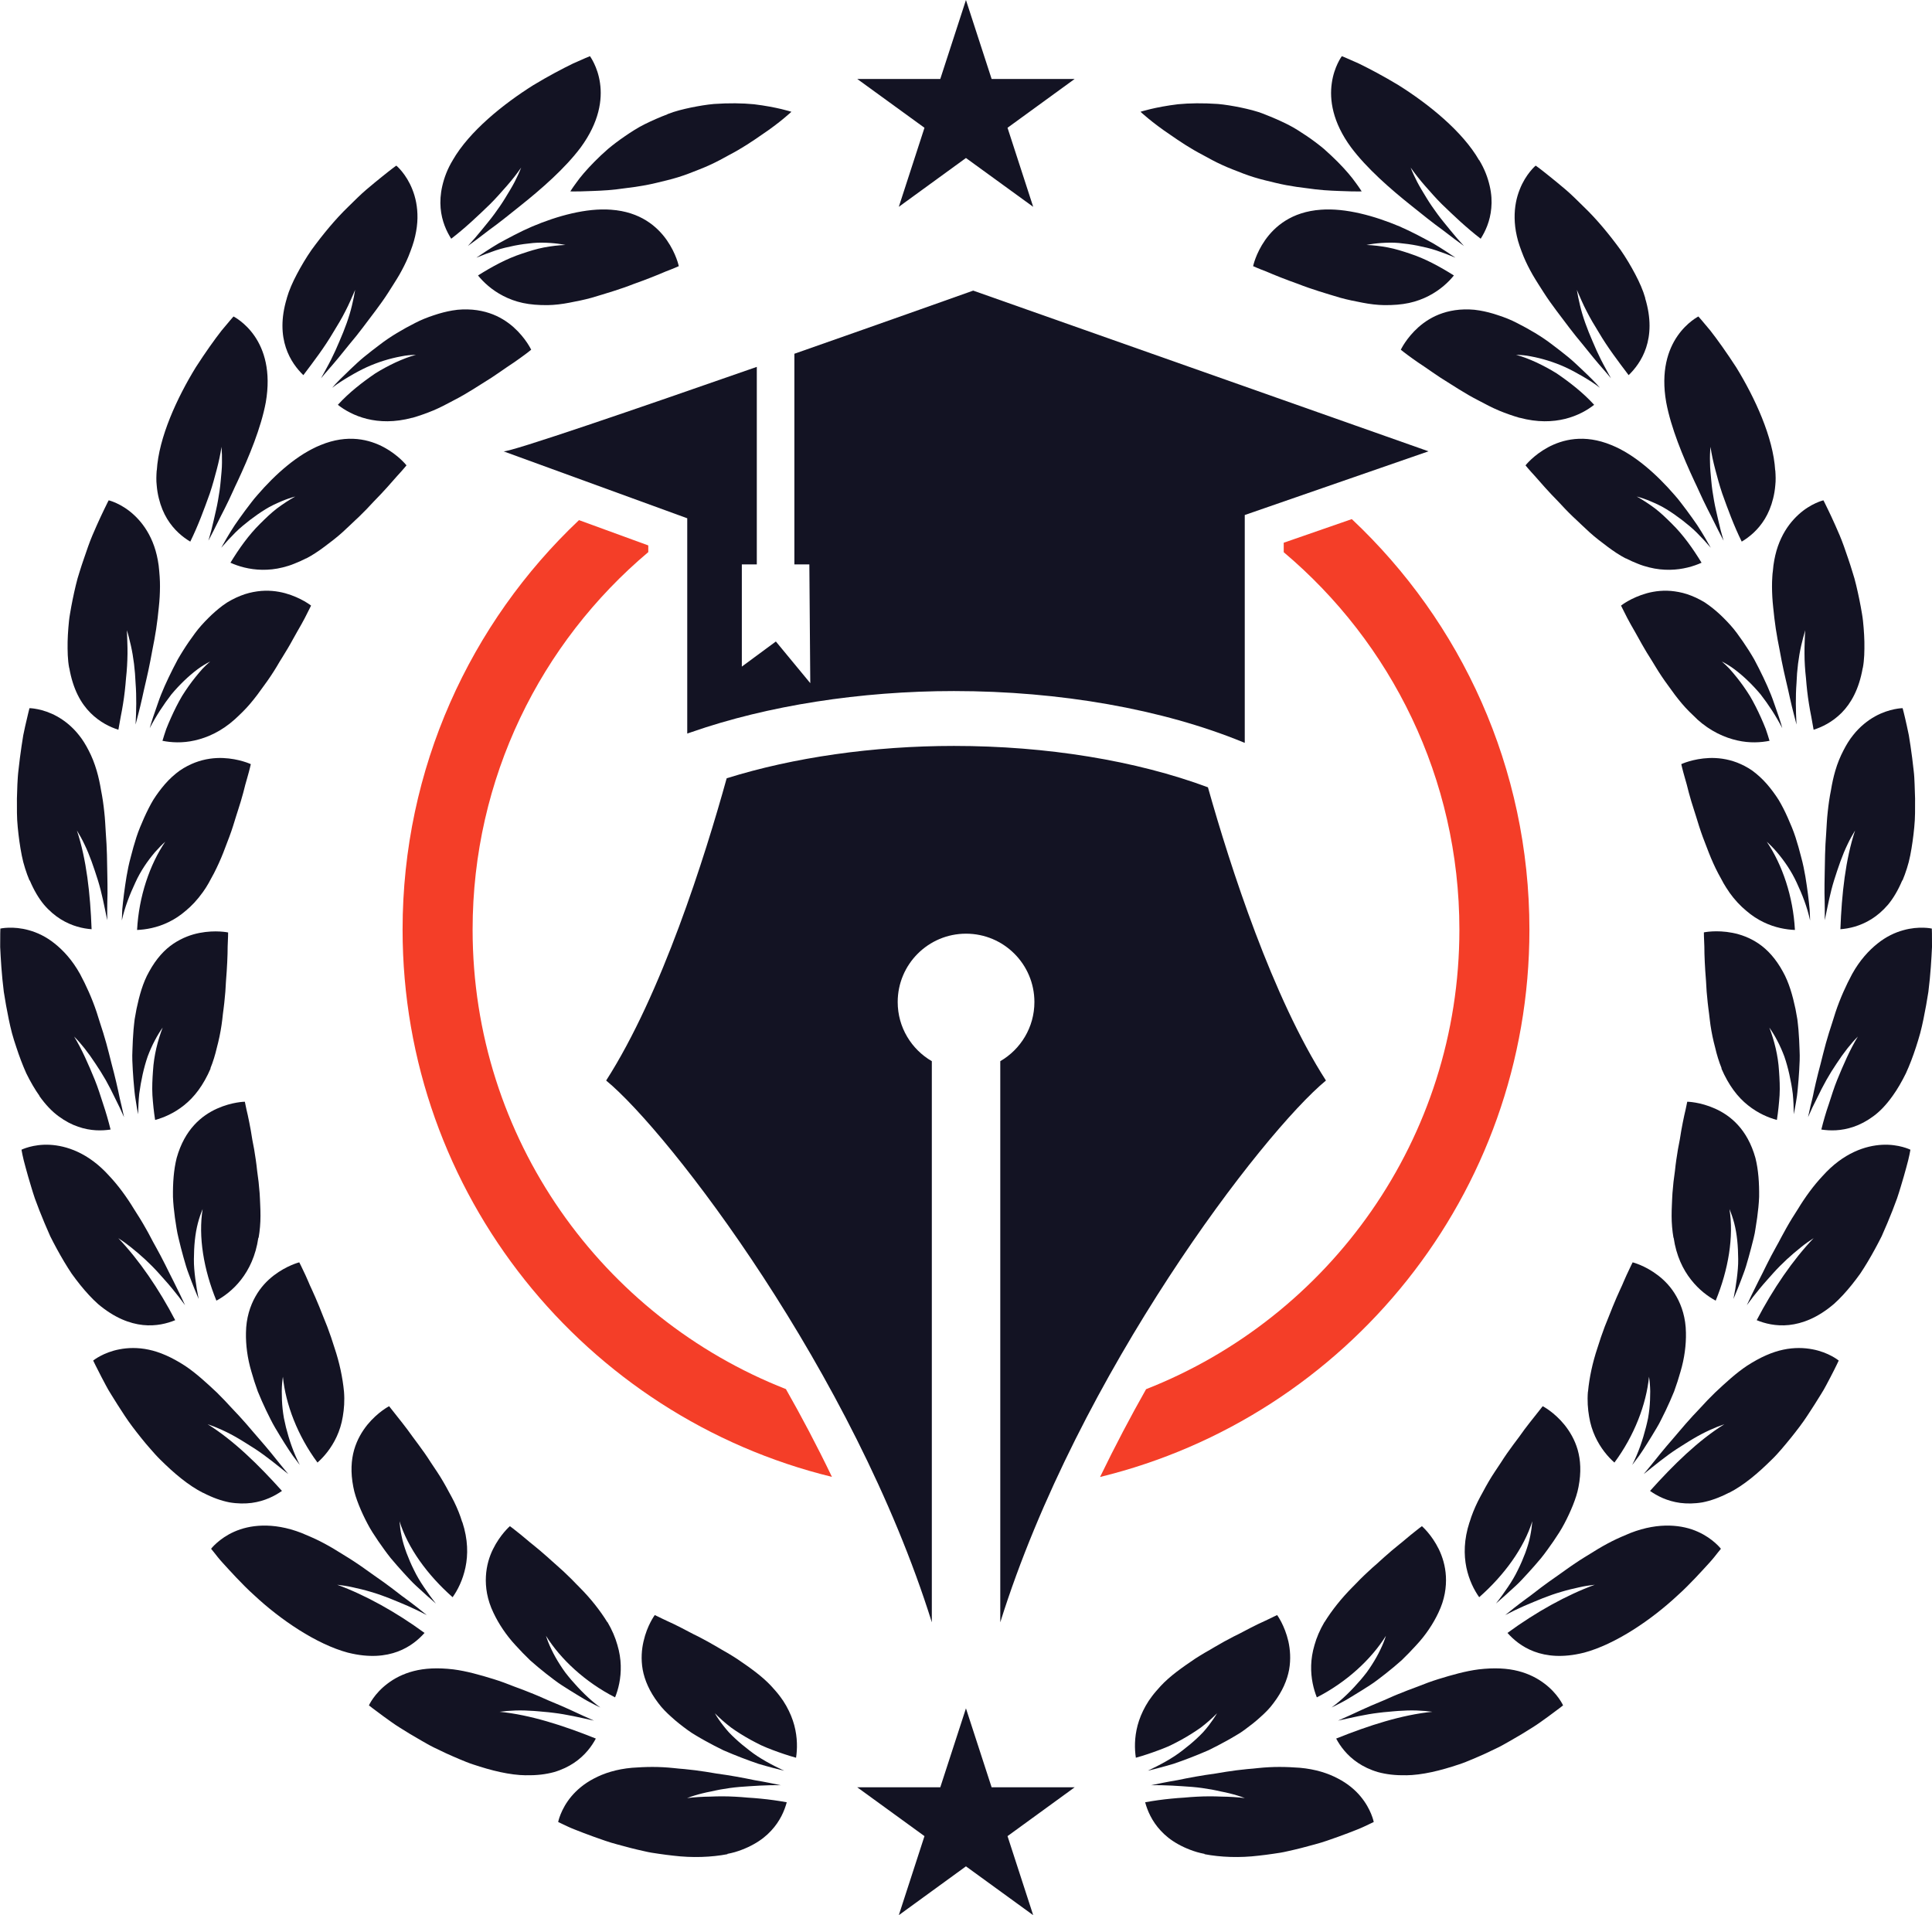 <svg xmlns="http://www.w3.org/2000/svg" id="Layer_2" data-name="Layer 2" width="207.75" height="205.94" viewBox="0 0 207.75 205.94"><defs><style>      .cls-1 {        fill: #f43e28;      }      .cls-2 {        fill: #131323;      }    </style></defs><g id="Layer_1-2" data-name="Layer 1"><g><g><g><path class="cls-2" d="m135.97,12.29c.85.32,1.66.68,2.43,1.06.39.19.75.4,1.11.62.35.22.69.44,1.03.67.66.45,1.27.91,1.82,1.37.54.48,1.03.94,1.47,1.38.87.88,1.53,1.66,1.95,2.26.43.58.64.93.64.93,0,0-.41.02-1.12,0-.7-.03-1.73-.04-2.93-.13-.6-.05-1.24-.12-1.92-.22-.68-.08-1.4-.18-2.14-.32-.37-.07-.74-.15-1.12-.24-.38-.09-.76-.19-1.15-.28-.78-.19-1.57-.43-2.36-.73-.78-.31-1.56-.59-2.28-.93-.73-.33-1.42-.71-2.07-1.07-1.33-.69-2.49-1.47-3.48-2.16-1.99-1.33-3.21-2.48-3.21-2.48,0,0,1.55-.51,4.03-.81,1.23-.12,2.69-.14,4.29-.03.79.07,1.61.21,2.45.38.84.18,1.71.38,2.56.72Z"></path><g><path class="cls-2" d="m148.84,32.81c1,.01,1.87-.06,2.67-.23.79-.17,1.5-.44,2.12-.76,1.24-.64,2.13-1.48,2.71-2.2-1.53-.96-3.09-1.81-4.71-2.34-.8-.27-1.59-.52-2.38-.67-.79-.15-1.57-.24-2.31-.27.49-.1,1.02-.17,1.58-.21.61-.04,1.26-.06,1.9,0,.64.06,1.31.15,1.98.28.67.14,1.38.29,2.05.52.68.23,1.37.49,2.06.78-.55-.37-1.37-.93-2.4-1.54-1.05-.57-2.27-1.24-3.61-1.82-2.7-1.14-5.82-2-8.45-1.8-3.18.22-4.99,1.82-6.01,3.27-1.02,1.46-1.29,2.8-1.29,2.8,0,0,.52.24,1.4.57.86.37,2.07.86,3.46,1.35,1.36.54,2.95,1.01,4.52,1.48.79.22,1.61.38,2.39.53.78.15,1.57.25,2.33.26Z"></path><path class="cls-2" d="m159.05,17.2c.6.98.94,1.93,1.14,2.8.2.87.24,1.66.17,2.37-.12,1.42-.65,2.53-1.14,3.3-1.51-1.16-2.88-2.46-4.17-3.71-.64-.63-1.23-1.32-1.8-1.96-.57-.65-1.09-1.31-1.56-1.98.19.5.43,1.01.7,1.54.3.58.65,1.13,1.01,1.73.36.59.76,1.17,1.18,1.74.42.58.89,1.12,1.36,1.71.47.58.96,1.15,1.48,1.71-.55-.39-1.36-1-2.32-1.74-.99-.71-2.1-1.6-3.27-2.54-2.35-1.87-4.86-4.07-6.54-6.31-2.02-2.74-2.34-5.15-2.08-6.93.25-1.78,1.08-2.89,1.08-2.89,0,0,.7.28,1.82.79,1.11.54,2.62,1.33,4.26,2.32,3.25,2.04,6.9,4.98,8.68,8.08Z"></path></g><g><path class="cls-2" d="m163.41,44.92c3.81,1.03,6.55-.24,8.01-1.39-1.21-1.33-2.64-2.43-4.03-3.38-.72-.45-1.46-.84-2.18-1.18-.73-.33-1.44-.62-2.18-.81.51,0,1.04.05,1.58.16,1.19.22,2.46.6,3.72,1.17.62.29,1.24.62,1.87.99.62.37,1.26.76,1.84,1.22-.42-.51-1.13-1.21-2-2.03-.44-.41-.9-.86-1.43-1.29-.53-.43-1.09-.87-1.68-1.31-1.15-.89-2.49-1.67-3.81-2.34-.65-.34-1.34-.61-2.02-.83-.67-.23-1.34-.4-1.98-.51-.78-.14-1.52-.14-2.18-.09-.67.06-1.27.19-1.81.37-1.09.36-1.94.93-2.6,1.51-1.33,1.19-1.9,2.43-1.9,2.43,0,0,.12.08.32.25.21.16.51.39.89.66.38.27.84.6,1.37.94.52.35,1.08.76,1.7,1.16,1.26.78,2.61,1.7,4.09,2.45.73.39,1.45.77,2.19,1.08.74.31,1.5.57,2.22.78Z"></path><path class="cls-2" d="m176.9,32.05c1.35,4.42-.46,7.02-1.77,8.29-1.15-1.52-2.28-3.01-3.2-4.58-.48-.77-.93-1.53-1.32-2.3-.4-.77-.73-1.55-1.05-2.29.08.52.2,1.07.34,1.66.3,1.28.78,2.56,1.35,3.87.27.66.58,1.33.91,1.99.33.66.71,1.31,1.07,1.99-.42-.53-1.11-1.27-1.88-2.21-.38-.47-.8-.99-1.24-1.53-.45-.53-.9-1.1-1.36-1.7-.9-1.21-1.89-2.44-2.73-3.75-.42-.66-.84-1.3-1.21-1.94-.37-.65-.7-1.3-.97-1.95-.32-.8-.58-1.51-.73-2.2-.16-.69-.23-1.34-.24-1.94-.02-1.21.21-2.25.55-3.09.65-1.67,1.71-2.56,1.71-2.56,0,0,.16.1.43.31.27.21.66.51,1.14.9.48.38,1.04.85,1.67,1.38.62.53,1.26,1.17,1.94,1.84,1.38,1.32,2.74,2.97,3.95,4.63.59.85,1.11,1.73,1.57,2.6.46.87.84,1.72,1.09,2.59Z"></path></g><g><path class="cls-2" d="m174.83,60.04c.44.23.88.42,1.29.58.41.17.81.29,1.21.39.79.2,1.54.27,2.23.26,1.39-.02,2.57-.38,3.41-.76-.94-1.54-1.97-2.99-3.19-4.19-.6-.6-1.19-1.17-1.83-1.66-.65-.48-1.3-.91-1.95-1.27.48.13.99.3,1.5.52.56.24,1.16.51,1.7.85.55.34,1.1.72,1.65,1.14.54.42,1.1.87,1.61,1.38.51.51,1.01,1.05,1.5,1.62-.33-.58-.81-1.45-1.46-2.44-.34-.49-.71-1.02-1.12-1.57-.2-.27-.41-.55-.63-.83-.21-.28-.44-.56-.69-.84-1.92-2.22-4.32-4.37-6.78-5.36-2.95-1.22-5.28-.59-6.84.25-1.56.85-2.4,1.93-2.4,1.93,0,0,.36.45,1,1.14.62.71,1.47,1.69,2.51,2.74.5.54,1.03,1.11,1.61,1.66.29.28.6.55.88.83.29.28.59.56.9.84.61.55,1.27,1.05,1.91,1.53.64.48,1.29.92,1.97,1.27Z"></path><path class="cls-2" d="m190.9,50.57c.04.58.06,1.1,0,1.61-.04.5-.12.97-.23,1.41-.21.86-.52,1.59-.89,2.2-.74,1.22-1.7,1.98-2.49,2.45-.84-1.7-1.49-3.48-2.1-5.18-.29-.86-.52-1.72-.74-2.55-.22-.83-.4-1.66-.52-2.46-.05.54-.07,1.1-.05,1.69,0,.65.08,1.3.14,1.99.06.69.16,1.38.29,2.09.12.71.3,1.4.46,2.13.16.73.35,1.46.57,2.19-.32-.59-.77-1.5-1.31-2.59-.28-.54-.58-1.13-.88-1.76-.15-.31-.3-.64-.45-.97-.15-.33-.3-.67-.47-1.01-1.27-2.72-2.55-5.81-3.06-8.55-.59-3.35.19-5.65,1.21-7.13,1.02-1.48,2.25-2.1,2.25-2.1,0,0,.5.56,1.28,1.51.76.97,1.75,2.36,2.79,3.96,2,3.26,3.98,7.52,4.19,11.09Z"></path></g><g><path class="cls-2" d="m182.49,77.34c1.45,1.31,2.98,1.98,4.32,2.28,1.34.31,2.56.22,3.47.04-.13-.43-.26-.86-.41-1.28-.16-.41-.34-.83-.52-1.23-.36-.8-.75-1.58-1.18-2.31-.45-.72-.93-1.4-1.43-2.02-.25-.31-.5-.61-.76-.9-.26-.28-.55-.54-.83-.79.45.23.92.51,1.36.84.97.73,1.92,1.64,2.81,2.7.84,1.08,1.64,2.3,2.33,3.63-.16-.64-.49-1.58-.89-2.71-.38-1.13-.96-2.4-1.62-3.71-.17-.32-.34-.65-.51-.98-.18-.33-.39-.64-.58-.96-.41-.64-.83-1.26-1.27-1.85-.43-.59-.94-1.14-1.44-1.64-.5-.5-1.02-.95-1.55-1.34-.16-.12-.32-.23-.47-.33-.17-.1-.33-.19-.49-.28-.32-.17-.64-.32-.95-.44-.62-.25-1.22-.39-1.79-.47-1.13-.16-2.15-.03-3,.2-1.72.48-2.78,1.33-2.78,1.33,0,0,.07.13.18.36.12.24.29.57.5.99.22.41.49.91.81,1.45.32.54.63,1.16,1.01,1.79.18.32.38.64.59.97.1.16.21.33.31.5.1.17.2.34.31.51.41.68.87,1.37,1.36,2.03.25.33.48.67.72.99.24.32.5.64.76.95.51.61,1.1,1.17,1.64,1.68Z"></path><path class="cls-2" d="m200.3,71.83c-.4,2.29-1.26,3.8-2.27,4.82-1.02,1.02-2.13,1.54-3.01,1.82-.09-.46-.17-.93-.25-1.4-.09-.46-.18-.92-.25-1.38-.15-.92-.25-1.84-.32-2.75-.1-.9-.16-1.78-.16-2.65,0-.44,0-.86.02-1.28.02-.42.02-.83.06-1.24-.16.51-.29,1.05-.43,1.63-.29,1.28-.46,2.64-.51,4.07-.11,1.43-.08,2.92,0,4.44-.16-.66-.44-1.63-.7-2.82-.25-1.19-.61-2.57-.9-4.05-.07-.37-.14-.74-.21-1.12-.07-.38-.15-.76-.22-1.14-.14-.76-.26-1.54-.35-2.31-.08-.78-.18-1.53-.22-2.28-.04-.74-.05-1.48,0-2.18.01-.21.03-.42.06-.62.02-.2.04-.4.06-.59.05-.38.12-.74.2-1.09.16-.69.38-1.3.64-1.85.52-1.1,1.19-1.92,1.86-2.53,1.32-1.21,2.67-1.53,2.67-1.53,0,0,.1.16.24.47.15.31.37.75.63,1.31.26.56.56,1.23.88,1.98.32.75.61,1.61.92,2.52.15.45.31.92.45,1.4.07.24.15.48.22.72.06.24.12.49.19.74.24,1,.45,2.03.62,3.05.09.51.14,1.02.18,1.53.04.51.07,1.01.08,1.5.01.99,0,1.92-.17,2.81Z"></path></g><g><path class="cls-2" d="m185.95,95.95c.57.8,1.19,1.46,1.82,1.98.61.53,1.24.93,1.86,1.23,1.25.61,2.46.8,3.38.84-.19-3.6-1.36-7.03-3.03-9.49.37.33.74.71,1.1,1.13.79.93,1.55,2.03,2.12,3.27.58,1.24,1.13,2.61,1.44,4.07,0-.33-.03-.74-.05-1.22-.04-.48-.11-1.02-.18-1.62-.16-1.18-.34-2.56-.73-3.98-.18-.71-.38-1.43-.61-2.14-.23-.71-.53-1.41-.83-2.09-.3-.68-.63-1.33-.99-1.93-.38-.6-.8-1.16-1.23-1.66-.52-.6-1.06-1.08-1.59-1.47-.54-.38-1.11-.66-1.64-.87-1.08-.41-2.1-.52-2.99-.49-1.77.07-3.01.66-3.01.66,0,0,.12.56.38,1.46.06.22.13.47.21.74.07.27.14.56.22.86.16.6.36,1.27.59,1.97.12.35.22.71.34,1.08.11.37.23.74.36,1.12.25.76.58,1.52.86,2.29.3.76.63,1.51,1.01,2.23.1.18.19.35.29.53.09.18.19.35.28.52.2.34.4.66.62.97Z"></path><path class="cls-2" d="m204.55,94.67c-.45,1.07-.96,1.92-1.52,2.6-.58.68-1.19,1.19-1.8,1.57-1.22.76-2.41,1.01-3.33,1.08.14-3.8.55-7.51,1.58-10.62-.28.46-.56.96-.81,1.49-.57,1.17-1,2.46-1.44,3.84-.43,1.37-.7,2.82-1.01,4.32,0-.34,0-.76,0-1.24,0-.49-.02-1.05-.03-1.66-.01-1.22.04-2.64.06-4.14.02-.75.06-1.53.12-2.3.05-.78.08-1.56.17-2.33.08-.77.19-1.54.34-2.28.12-.73.27-1.44.47-2.12.24-.82.54-1.54.87-2.17.32-.63.66-1.18,1.04-1.65.74-.94,1.58-1.59,2.37-2.03,1.57-.87,2.96-.88,2.96-.88,0,0,.2.73.46,1.93.07.3.14.63.21.99.06.36.12.74.18,1.15.12.81.24,1.71.34,2.66.06.47.08.96.1,1.47.02.5.04,1.01.05,1.52,0,1.03.02,2.07-.09,3.1-.1,1.03-.24,2.05-.43,3.01-.05.24-.1.48-.16.71-.06.23-.13.46-.2.69-.14.45-.3.88-.47,1.29Z"></path></g><g><path class="cls-2" d="m185.1,114.89c.79,1.83,1.76,3.09,2.86,3.96,1.08.87,2.22,1.34,3.11,1.58.14-.89.23-1.78.29-2.66.05-.88,0-1.75-.06-2.6-.1-1.69-.51-3.28-1.04-4.67.29.41.57.86.83,1.36.29.54.55,1.13.78,1.74.21.61.39,1.26.54,1.93.15.67.28,1.37.37,2.09.07.71.1,1.45.11,2.2.06-.32.14-.73.22-1.21.04-.24.08-.49.12-.76.04-.27.06-.56.09-.85.06-.6.11-1.24.15-1.92.04-.68.08-1.39.04-2.13-.02-.73-.06-1.48-.12-2.23-.04-.38-.07-.75-.12-1.12-.06-.37-.13-.74-.2-1.11-.31-1.46-.7-2.84-1.35-4-.77-1.41-1.66-2.37-2.61-3.02-.96-.65-1.94-.99-2.81-1.16-1.74-.34-3.08-.05-3.08-.05,0,0,0,.57.05,1.52,0,.94.06,2.25.18,3.72.03.74.09,1.51.18,2.31.04.4.1.8.15,1.21.04.4.1.81.15,1.22.12.81.29,1.62.5,2.4.18.78.41,1.53.7,2.24Z"></path><path class="cls-2" d="m203.51,117.85c-.67.94-1.35,1.66-2.08,2.19-.72.53-1.42.89-2.1,1.12-1.35.47-2.57.44-3.48.3.23-.92.49-1.83.8-2.72.29-.89.56-1.77.9-2.61.69-1.68,1.38-3.27,2.23-4.67-.38.38-.75.8-1.12,1.27-.4.51-.79,1.05-1.16,1.62-.39.57-.76,1.17-1.11,1.79-.35.62-.68,1.27-1,1.94-.34.66-.67,1.35-.97,2.05.07-.33.16-.74.27-1.22.06-.24.12-.49.19-.76.07-.27.12-.56.18-.85.13-.59.28-1.24.45-1.91.17-.67.37-1.38.54-2.11.18-.73.39-1.47.62-2.22l.36-1.12c.11-.37.23-.74.35-1.11.49-1.47,1.13-2.88,1.78-4.09.82-1.48,1.79-2.53,2.73-3.28.93-.75,1.89-1.19,2.76-1.43,1.73-.49,3.08-.18,3.08-.18,0,0,.03.75.02,1.98-.06,1.22-.15,2.93-.39,4.82-.15.95-.32,1.94-.53,2.94-.11.5-.21,1.01-.35,1.51-.14.5-.29,1-.45,1.49-.32.98-.68,1.94-1.09,2.83-.44.89-.91,1.71-1.43,2.43Z"></path></g><g><path class="cls-2" d="m179.97,133.1c.28,1.93,1,3.41,1.87,4.51.86,1.1,1.84,1.81,2.65,2.25,1.37-3.34,1.96-6.88,1.48-9.85.19.46.37.97.51,1.51.31,1.19.42,2.48.43,3.87.01.7-.06,1.39-.15,2.11-.09.71-.21,1.44-.36,2.18.26-.61.64-1.53,1.05-2.65.22-.56.4-1.18.58-1.83.18-.66.37-1.35.54-2.06.09-.35.16-.72.21-1.09.06-.37.12-.74.17-1.11.1-.74.18-1.49.21-2.23.02-1.5-.08-2.93-.4-4.2-.87-3.1-2.69-4.56-4.34-5.3-1.63-.73-2.99-.74-2.99-.74,0,0-.03.14-.08.39-.04.26-.14.62-.24,1.08-.1.46-.21,1.01-.32,1.62-.05.31-.1.64-.16.98-.07.34-.13.69-.2,1.05-.12.72-.24,1.5-.32,2.3-.12.79-.21,1.6-.27,2.42-.03.41-.04.82-.06,1.23-.02.4-.03.81-.03,1.21,0,.8.07,1.59.2,2.35Z"></path><path class="cls-2" d="m197.2,140.22c-1.77,1.51-3.42,2.11-4.83,2.26-1.41.15-2.62-.17-3.47-.52,1.76-3.37,3.88-6.47,6.12-8.82-.45.29-.91.61-1.36.98-1.02.81-2.05,1.74-3,2.8-.46.53-.97,1.07-1.44,1.65-.48.57-.94,1.17-1.38,1.78.28-.61.71-1.53,1.26-2.61.29-.54.57-1.14.88-1.76.31-.62.65-1.27,1.02-1.93.19-.33.37-.67.54-1,.18-.34.37-.68.56-1.02.38-.68.8-1.35,1.22-2,.8-1.32,1.7-2.55,2.67-3.58,2.25-2.51,4.64-3.26,6.41-3.35,1.79-.09,3.03.53,3.03.53,0,0-.04.18-.1.52-.06.34-.19.81-.35,1.41-.16.59-.36,1.3-.6,2.08-.12.39-.24.8-.39,1.23-.15.42-.32.86-.49,1.3-.35.89-.74,1.82-1.16,2.76-.46.92-.96,1.84-1.49,2.73-.27.44-.53.88-.82,1.3-.3.41-.6.82-.91,1.2-.62.77-1.26,1.47-1.92,2.06Z"></path></g><g><path class="cls-2" d="m170.75,149.64c-.08.98-.01,1.88.13,2.69.13.8.36,1.51.65,2.14.58,1.26,1.38,2.19,2.07,2.8,2.15-2.9,3.43-6.28,3.72-9.23.08.49.12,1.02.13,1.57,0,.61-.02,1.25-.09,1.9-.04.32-.08.66-.14.98-.07.32-.14.65-.23.99-.34,1.33-.8,2.72-1.48,4.05.2-.26.45-.59.74-.98.28-.39.57-.85.89-1.36.32-.51.66-1.06,1-1.64.18-.29.34-.6.5-.92.16-.32.32-.64.48-.97.31-.66.62-1.34.9-2.04.26-.71.49-1.43.69-2.14.42-1.41.61-2.87.58-4.18-.02-1.58-.45-2.87-1.01-3.87-.56-1.01-1.28-1.74-1.98-2.28-1.4-1.08-2.74-1.41-2.74-1.41,0,0-.26.51-.65,1.36-.1.21-.2.45-.31.7-.05.13-.11.26-.17.4-.06.13-.13.27-.19.41-.26.57-.54,1.2-.82,1.89-.26.69-.57,1.4-.86,2.15-.14.37-.28.76-.41,1.14-.13.39-.25.78-.38,1.17-.52,1.55-.87,3.18-1.01,4.68Z"></path><path class="cls-2" d="m185.9,160.52c-1.02.53-1.96.86-2.83,1.03-.88.15-1.68.15-2.39.06-1.42-.19-2.5-.76-3.25-1.29,2.53-2.83,5.21-5.44,7.99-7.17-.51.17-1.04.38-1.58.63-.59.27-1.18.58-1.77.93-.3.17-.58.36-.88.54-.3.18-.6.37-.9.57-1.2.79-2.34,1.73-3.54,2.69.21-.26.48-.59.79-.96.32-.38.65-.82,1.04-1.29.39-.47.81-.98,1.27-1.5.23-.26.46-.53.69-.81.23-.28.47-.56.72-.84.5-.57,1.02-1.14,1.56-1.7.52-.57,1.06-1.14,1.62-1.68,1.14-1.07,2.25-2.09,3.42-2.87,1.44-.93,2.71-1.48,3.9-1.73,1.18-.25,2.24-.21,3.13-.04,1.77.33,2.83,1.21,2.83,1.21,0,0-.31.68-.88,1.77-.14.27-.3.57-.47.89-.09.16-.18.32-.27.49-.1.17-.2.34-.31.51-.43.7-.91,1.46-1.44,2.26-.52.8-1.14,1.6-1.78,2.4-.32.4-.66.8-.99,1.19-.34.39-.68.78-1.06,1.14-1.47,1.46-3.01,2.77-4.61,3.58Z"></path></g><g><path class="cls-2" d="m158.02,163.68c-.61,1.87-.62,3.5-.34,4.87.29,1.37.84,2.44,1.38,3.2,2.71-2.39,4.81-5.29,5.71-8.17-.04.5-.11,1.03-.22,1.58-.12.62-.31,1.21-.53,1.82-.23.61-.49,1.22-.8,1.84-.3.63-.66,1.23-1.06,1.82-.4.6-.83,1.2-1.3,1.79.5-.43,1.25-1.09,2.12-1.9.44-.4.87-.88,1.34-1.39.46-.5.93-1.04,1.4-1.6.46-.57.89-1.19,1.32-1.8.42-.62.84-1.25,1.18-1.91.35-.66.66-1.33.92-1.98.26-.66.48-1.3.6-1.96.31-1.58.22-2.9-.09-3.99-.32-1.11-.86-1.99-1.42-2.69-1.12-1.38-2.34-2-2.34-2,0,0-.36.45-.94,1.19-.3.37-.64.81-1.02,1.31-.37.51-.77,1.08-1.22,1.66-.44.59-.89,1.23-1.32,1.91-.44.67-.91,1.34-1.32,2.05-.21.36-.41.72-.6,1.08-.2.36-.39.71-.57,1.07-.35.72-.65,1.45-.87,2.19Z"></path><path class="cls-2" d="m170.3,177.72c-4.5,1.12-6.97-.75-8.2-2.13,3.06-2.24,6.35-4.07,9.39-5.18-.53.06-1.09.14-1.66.27-.62.14-1.29.29-1.94.49-.66.19-1.32.42-1.98.68-.65.27-1.34.54-2.02.84-.68.3-1.36.63-2.03.98.52-.43,1.31-1.06,2.29-1.78.5-.35,1.01-.77,1.57-1.19.56-.42,1.15-.84,1.77-1.27.62-.43,1.23-.89,1.88-1.32.64-.44,1.32-.84,1.98-1.25.65-.41,1.32-.79,1.99-1.13.67-.34,1.35-.62,1.99-.89,1.57-.61,2.98-.82,4.2-.79,1.2.03,2.22.29,3.04.66,1.64.73,2.48,1.83,2.48,1.83,0,0-.11.15-.33.41-.21.27-.51.66-.93,1.12-.41.45-.91,1-1.47,1.59-.57.59-1.19,1.24-1.91,1.88-2.79,2.61-6.68,5.27-10.1,6.18Z"></path></g><g><path class="cls-2" d="m142.42,174.42c-.5.85-.85,1.68-1.07,2.47-.23.77-.34,1.51-.36,2.2-.04,1.39.27,2.57.61,3.43,3.21-1.64,5.86-4.1,7.43-6.62-.15.47-.34.96-.59,1.47-.26.55-.57,1.1-.93,1.66-.18.27-.36.56-.56.82-.2.26-.42.53-.64.79-.89,1.03-1.92,2.09-3.13,2.97.3-.14.67-.33,1.09-.55.43-.22.89-.51,1.4-.82.51-.31,1.06-.65,1.63-1.02.57-.36,1.13-.82,1.71-1.26.57-.45,1.15-.93,1.71-1.43.54-.52,1.07-1.07,1.57-1.62,1.01-1.08,1.82-2.3,2.38-3.49.69-1.43.87-2.77.81-3.91-.06-1.15-.38-2.13-.76-2.92-.78-1.59-1.82-2.48-1.82-2.48,0,0-.46.33-1.19.93-.37.29-.78.67-1.28,1.06-.49.39-1.02.84-1.57,1.33-.28.24-.55.51-.84.76-.29.25-.59.51-.88.79-.29.27-.59.55-.88.84-.29.29-.57.6-.86.88-1.15,1.16-2.19,2.46-2.98,3.74Z"></path><path class="cls-2" d="m151.18,190.89c-1.16.03-2.14-.1-2.99-.33-.86-.25-1.57-.6-2.17-1-1.19-.8-1.91-1.8-2.34-2.61,3.53-1.42,7.08-2.56,10.35-2.88-.53-.07-1.1-.12-1.7-.14-.65-.02-1.32,0-2,.05-.34.02-.68.06-1.03.09-.35.03-.71.06-1.06.11-1.43.17-2.86.51-4.36.84.3-.14.69-.31,1.14-.51.44-.2.95-.44,1.5-.69.55-.25,1.16-.52,1.8-.78.65-.26,1.3-.58,2-.86.7-.29,1.42-.56,2.15-.83.72-.29,1.45-.56,2.19-.79,1.49-.46,2.94-.87,4.34-1.05,1.7-.2,3.09-.12,4.26.18,1.17.3,2.1.8,2.82,1.35,1.44,1.08,2,2.34,2,2.34,0,0-.59.47-1.58,1.19-.5.35-1.08.8-1.78,1.23-.69.44-1.47.91-2.3,1.38-.42.23-.84.49-1.29.71-.45.22-.91.44-1.38.66-.47.21-.94.42-1.42.62-.48.2-.95.4-1.45.56-1.97.66-3.93,1.15-5.72,1.17Z"></path></g><g><path class="cls-2" d="m124.8,181.31c-.17.18-.33.36-.48.54-.15.18-.3.35-.43.53-.27.35-.5.7-.7,1.06-.4.71-.68,1.41-.86,2.08-.36,1.35-.33,2.58-.19,3.49.87-.24,1.72-.53,2.54-.84.41-.16.82-.31,1.21-.5.39-.19.77-.39,1.14-.59.74-.41,1.44-.85,2.09-1.31.64-.49,1.23-1.01,1.75-1.54-.26.44-.56.87-.9,1.32-.19.24-.39.49-.6.72-.22.23-.44.45-.68.67-.47.44-.99.87-1.54,1.29-1.1.86-2.37,1.53-3.73,2.18.64-.16,1.61-.4,2.75-.74,1.13-.38,2.44-.88,3.77-1.46.66-.32,1.33-.67,1.98-1.03.33-.18.65-.37.97-.56l.48-.29.46-.32c.6-.44,1.18-.89,1.7-1.37.53-.47,1.01-.95,1.4-1.49.98-1.28,1.48-2.49,1.69-3.61.2-1.14.11-2.18-.08-3.04-.4-1.74-1.21-2.83-1.21-2.83,0,0-.13.06-.36.17-.24.11-.57.29-1,.48-.43.19-.93.43-1.49.72-.56.28-1.17.63-1.83.94-.66.34-1.34.71-2.03,1.12-.34.21-.7.41-1.05.61-.35.21-.7.42-1.04.64-1.37.93-2.71,1.85-3.75,2.98Z"></path><path class="cls-2" d="m129.53,199.35c-.28-.05-.55-.12-.81-.19-.26-.08-.51-.16-.74-.25-.47-.18-.9-.38-1.29-.6-.78-.43-1.39-.93-1.87-1.45-.97-1.04-1.44-2.17-1.68-3.06.93-.17,1.87-.3,2.8-.39.46-.05.93-.08,1.39-.11.46-.04.91-.08,1.36-.1.9-.05,1.79-.05,2.66-.01.86.01,1.7.06,2.51.16-.5-.19-1.04-.36-1.61-.5-.31-.08-.64-.15-.96-.21-.33-.08-.66-.14-1-.21-.68-.12-1.37-.22-2.08-.28-1.41-.1-2.92-.22-4.44-.18.66-.14,1.65-.35,2.85-.55,1.19-.25,2.59-.51,4.08-.71.74-.13,1.5-.25,2.27-.35.39-.05.78-.09,1.16-.13l.59-.05.58-.06c.77-.08,1.54-.12,2.29-.12.75,0,1.49.04,2.18.09,1.69.15,3.04.59,4.11,1.16,1.06.55,1.86,1.24,2.43,1.93,1.15,1.38,1.41,2.74,1.41,2.74,0,0-.17.08-.48.23-.31.14-.75.37-1.32.59-.57.23-1.26.49-2.03.77-.77.27-1.62.59-2.55.83-.92.26-1.9.51-2.91.73-.5.12-1.01.2-1.53.27-.51.08-1.03.14-1.55.2-2.05.25-4.1.17-5.83-.16Z"></path></g></g><g><path class="cls-2" d="m71.77,12.29c-.85.32-1.66.68-2.43,1.06-.39.19-.75.4-1.11.62-.35.22-.69.44-1.02.67-.66.45-1.27.91-1.82,1.37-.55.48-1.04.94-1.47,1.38-.87.88-1.53,1.66-1.95,2.26-.43.58-.64.93-.64.93,0,0,.41.02,1.12,0,.7-.03,1.73-.04,2.93-.13.6-.05,1.24-.12,1.92-.22.68-.08,1.4-.18,2.14-.32.37-.07.74-.15,1.12-.24.38-.09.76-.19,1.15-.28.78-.19,1.57-.43,2.36-.73.78-.31,1.56-.59,2.28-.93.73-.33,1.42-.71,2.07-1.07,1.33-.69,2.49-1.47,3.48-2.16,1.99-1.33,3.2-2.48,3.2-2.48,0,0-1.55-.51-4.03-.81-1.23-.12-2.69-.14-4.29-.03-.79.07-1.61.21-2.46.38-.84.18-1.71.38-2.56.72Z"></path><g><path class="cls-2" d="m58.9,32.81c-1,.01-1.87-.06-2.67-.23-.79-.17-1.5-.44-2.12-.76-1.24-.64-2.13-1.48-2.71-2.2,1.53-.96,3.09-1.81,4.71-2.34.8-.27,1.59-.52,2.38-.67.79-.15,1.57-.24,2.31-.27-.49-.1-1.02-.17-1.58-.21-.61-.04-1.26-.06-1.9,0-.64.06-1.31.15-1.98.28-.67.14-1.38.29-2.05.52-.68.23-1.37.49-2.07.78.55-.37,1.37-.93,2.4-1.54,1.05-.57,2.27-1.24,3.62-1.82,2.7-1.14,5.82-2,8.45-1.8,3.18.22,4.99,1.82,6.01,3.27,1.02,1.46,1.29,2.8,1.29,2.8,0,0-.52.24-1.4.57-.86.37-2.07.86-3.46,1.35-1.36.54-2.95,1.01-4.52,1.48-.79.22-1.61.38-2.39.53-.78.15-1.57.25-2.33.26Z"></path><path class="cls-2" d="m48.7,17.2c-.6.98-.94,1.93-1.14,2.8-.2.87-.24,1.66-.18,2.37.12,1.42.65,2.53,1.14,3.3,1.51-1.16,2.88-2.46,4.17-3.71.64-.63,1.23-1.32,1.8-1.96.57-.65,1.09-1.31,1.55-1.98-.19.5-.43,1.01-.7,1.54-.3.58-.65,1.13-1.01,1.73-.36.59-.76,1.17-1.18,1.74-.42.58-.89,1.12-1.36,1.71-.47.58-.96,1.15-1.48,1.71.55-.39,1.36-1,2.32-1.74.99-.71,2.1-1.6,3.27-2.54,2.35-1.87,4.86-4.07,6.54-6.31,2.01-2.74,2.34-5.15,2.08-6.93-.25-1.78-1.09-2.89-1.08-2.89,0,0-.7.28-1.82.79-1.11.54-2.62,1.33-4.26,2.32-3.25,2.04-6.9,4.98-8.68,8.08Z"></path></g><g><path class="cls-2" d="m44.34,44.92c-3.81,1.03-6.55-.24-8.01-1.39,1.21-1.33,2.64-2.43,4.03-3.38.72-.45,1.46-.84,2.18-1.18.73-.33,1.44-.62,2.18-.81-.51,0-1.04.05-1.58.16-1.2.22-2.46.6-3.72,1.17-.62.29-1.24.62-1.86.99-.62.37-1.26.76-1.84,1.22.42-.51,1.14-1.21,2-2.03.44-.41.9-.86,1.43-1.29.53-.43,1.09-.87,1.68-1.31,1.15-.89,2.49-1.67,3.81-2.34.65-.34,1.34-.61,2.01-.83.68-.23,1.34-.4,1.98-.51.77-.14,1.52-.14,2.18-.09.67.06,1.27.19,1.81.37,1.09.36,1.94.93,2.6,1.51,1.33,1.19,1.9,2.43,1.9,2.43,0,0-.12.08-.32.25-.21.16-.51.39-.89.66-.38.27-.84.6-1.37.94-.52.35-1.08.76-1.7,1.16-1.26.78-2.61,1.7-4.09,2.45-.73.39-1.44.77-2.19,1.08-.75.31-1.5.57-2.22.78Z"></path><path class="cls-2" d="m30.85,32.05c-1.35,4.42.46,7.02,1.77,8.29,1.15-1.52,2.28-3.01,3.2-4.58.48-.77.93-1.53,1.32-2.3.4-.77.73-1.55,1.05-2.29-.08.52-.2,1.07-.34,1.66-.3,1.28-.78,2.56-1.35,3.87-.27.66-.58,1.33-.91,1.99-.33.66-.71,1.31-1.07,1.99.42-.53,1.11-1.27,1.88-2.21.38-.47.8-.99,1.24-1.53.45-.53.91-1.1,1.36-1.7.9-1.21,1.89-2.44,2.73-3.75.41-.66.84-1.3,1.21-1.94.37-.65.7-1.3.97-1.95.32-.8.58-1.51.73-2.2.16-.69.24-1.34.25-1.94.02-1.21-.21-2.25-.55-3.09-.65-1.67-1.72-2.56-1.72-2.56,0,0-.16.1-.43.31-.27.21-.66.51-1.14.9-.48.38-1.04.85-1.67,1.38-.62.53-1.26,1.17-1.94,1.84-1.37,1.32-2.73,2.97-3.94,4.63-.59.85-1.11,1.73-1.57,2.6-.46.87-.84,1.72-1.09,2.59Z"></path></g><g><path class="cls-2" d="m32.92,60.04c-.44.23-.88.42-1.29.58-.41.17-.81.29-1.21.39-.79.2-1.54.27-2.23.26-1.39-.02-2.57-.38-3.41-.76.94-1.54,1.97-2.99,3.19-4.19.6-.6,1.19-1.17,1.83-1.66.65-.48,1.3-.91,1.95-1.27-.48.13-.99.3-1.5.52-.56.24-1.16.51-1.7.85-.55.34-1.1.72-1.65,1.14-.54.42-1.1.87-1.61,1.38-.51.51-1.01,1.05-1.5,1.62.32-.58.81-1.45,1.46-2.44.34-.49.71-1.02,1.12-1.57.21-.27.42-.55.63-.83.21-.28.44-.56.69-.84,1.91-2.22,4.32-4.37,6.78-5.36,2.95-1.22,5.28-.59,6.84.25,1.56.85,2.4,1.93,2.4,1.93,0,0-.36.45-1,1.14-.62.71-1.47,1.69-2.51,2.74-.49.54-1.04,1.11-1.61,1.66-.29.28-.6.55-.88.83-.29.28-.59.56-.9.84-.61.55-1.27,1.05-1.91,1.53-.64.48-1.3.92-1.97,1.27Z"></path><path class="cls-2" d="m16.85,50.57c-.04.58-.06,1.1,0,1.61.04.5.12.97.23,1.41.21.86.52,1.59.89,2.2.74,1.22,1.7,1.98,2.49,2.45.84-1.7,1.49-3.48,2.1-5.18.29-.86.52-1.72.74-2.55.22-.83.4-1.66.52-2.46.04.54.06,1.1.05,1.69,0,.65-.08,1.3-.14,1.99-.06.69-.16,1.38-.29,2.09-.12.71-.3,1.4-.46,2.13-.16.73-.35,1.46-.57,2.19.32-.59.77-1.5,1.31-2.59.28-.54.58-1.13.88-1.76.15-.31.3-.64.45-.97.15-.33.3-.67.47-1.01,1.27-2.72,2.55-5.81,3.06-8.55.58-3.35-.19-5.65-1.21-7.13-1.02-1.48-2.26-2.1-2.26-2.1,0,0-.5.56-1.28,1.51-.76.97-1.75,2.36-2.78,3.96-2,3.26-3.98,7.52-4.19,11.09Z"></path></g><g><path class="cls-2" d="m25.26,77.34c-1.45,1.31-2.98,1.98-4.32,2.28-1.34.31-2.56.22-3.47.04.13-.43.26-.86.41-1.28.16-.41.34-.83.52-1.23.36-.8.75-1.58,1.18-2.31.45-.72.93-1.4,1.43-2.02.25-.31.5-.61.76-.9.26-.28.55-.54.83-.79-.45.23-.92.51-1.36.84-.97.73-1.92,1.64-2.81,2.7-.83,1.08-1.64,2.3-2.33,3.63.17-.64.49-1.58.89-2.71.38-1.13.96-2.4,1.62-3.71.17-.32.34-.65.51-.98.18-.33.39-.64.58-.96.4-.64.83-1.26,1.27-1.85.43-.59.94-1.14,1.44-1.64.5-.5,1.02-.95,1.54-1.34.16-.12.32-.23.48-.33.17-.1.33-.19.49-.28.32-.17.64-.32.95-.44.62-.25,1.22-.39,1.79-.47,1.14-.16,2.15-.03,3.01.2,1.72.48,2.78,1.33,2.78,1.33,0,0-.07.13-.18.36-.12.24-.29.57-.5.99-.22.41-.49.91-.81,1.45-.32.54-.63,1.16-1.01,1.79-.19.32-.38.64-.59.97-.1.16-.21.33-.31.5-.1.17-.2.34-.3.51-.41.68-.87,1.37-1.36,2.03-.25.33-.48.67-.72.99-.24.32-.5.64-.76.95-.51.61-1.1,1.17-1.65,1.68Z"></path><path class="cls-2" d="m7.45,71.83c.4,2.29,1.25,3.8,2.27,4.82,1.02,1.02,2.13,1.54,3.01,1.82.09-.46.17-.93.25-1.4.09-.46.18-.92.25-1.38.15-.92.25-1.84.32-2.75.1-.9.15-1.78.16-2.65,0-.44,0-.86-.02-1.28-.02-.42-.02-.83-.05-1.24.17.51.29,1.05.43,1.63.29,1.28.45,2.64.51,4.07.11,1.43.08,2.92,0,4.44.16-.66.44-1.63.7-2.82.25-1.19.61-2.57.89-4.05.07-.37.14-.74.21-1.12.07-.38.15-.76.22-1.14.14-.76.26-1.54.35-2.31.08-.78.18-1.53.22-2.28.04-.74.05-1.48,0-2.18-.01-.21-.03-.42-.05-.62-.02-.2-.04-.4-.06-.59-.05-.38-.12-.74-.2-1.09-.16-.69-.38-1.3-.64-1.85-.52-1.1-1.19-1.92-1.86-2.53-1.32-1.21-2.67-1.53-2.67-1.53,0,0-.1.16-.24.47-.15.31-.37.75-.63,1.31-.26.56-.56,1.23-.88,1.98-.32.75-.61,1.61-.92,2.52-.16.45-.31.92-.46,1.4-.07.24-.15.48-.22.72-.06.24-.12.49-.19.74-.24,1-.45,2.03-.62,3.05-.09.51-.14,1.02-.18,1.53-.04.51-.07,1.01-.08,1.5-.01.99,0,1.92.17,2.81Z"></path></g><g><path class="cls-2" d="m21.8,95.95c-.57.8-1.19,1.46-1.82,1.98-.61.53-1.24.93-1.86,1.23-1.25.61-2.46.8-3.38.84.19-3.6,1.36-7.03,3.03-9.49-.37.33-.74.71-1.11,1.13-.79.93-1.55,2.03-2.11,3.27-.58,1.24-1.13,2.61-1.45,4.07.01-.33.03-.74.05-1.22.04-.48.11-1.02.18-1.62.16-1.18.34-2.56.73-3.98.18-.71.38-1.43.61-2.14.23-.71.53-1.41.83-2.09.31-.68.63-1.33.99-1.93.38-.6.8-1.16,1.23-1.66.52-.6,1.06-1.08,1.6-1.47.55-.38,1.11-.66,1.65-.87,1.08-.41,2.1-.52,2.99-.49,1.77.07,3.01.66,3.01.66,0,0-.12.56-.38,1.46-.07.22-.14.47-.21.74-.07.27-.14.56-.22.86-.16.6-.36,1.27-.59,1.97-.12.35-.22.71-.34,1.08-.11.37-.23.74-.36,1.12-.26.76-.58,1.52-.86,2.29-.3.76-.64,1.51-1.01,2.23-.1.18-.2.35-.29.53-.09.18-.18.35-.28.52-.19.34-.4.66-.62.97Z"></path><path class="cls-2" d="m3.2,94.67c.45,1.07.96,1.92,1.52,2.6.58.68,1.19,1.19,1.8,1.57,1.22.76,2.41,1.01,3.33,1.08-.14-3.8-.55-7.51-1.58-10.62.28.46.56.96.81,1.49.57,1.17,1,2.46,1.44,3.84.43,1.37.7,2.82,1.01,4.32,0-.34,0-.76,0-1.24,0-.49.02-1.05.03-1.66.01-1.22-.04-2.64-.06-4.14-.02-.75-.06-1.53-.12-2.3-.05-.78-.08-1.56-.17-2.33-.08-.77-.19-1.54-.34-2.28-.12-.73-.27-1.44-.47-2.12-.24-.82-.53-1.54-.86-2.17-.32-.63-.66-1.18-1.04-1.65-.74-.94-1.58-1.59-2.37-2.03-1.57-.87-2.96-.88-2.96-.88,0,0-.19.73-.46,1.93-.07.3-.14.63-.21.99-.06.36-.12.74-.18,1.15-.12.81-.24,1.71-.34,2.66-.06.47-.08.96-.11,1.47-.02.5-.04,1.01-.05,1.52,0,1.03-.02,2.07.09,3.1.1,1.03.24,2.05.43,3.01.05.24.1.48.16.71.06.23.13.46.2.69.14.45.3.88.47,1.29Z"></path></g><g><path class="cls-2" d="m22.65,114.89c-.79,1.83-1.76,3.09-2.86,3.96-1.08.87-2.22,1.34-3.11,1.58-.14-.89-.23-1.78-.29-2.66-.05-.88,0-1.75.06-2.6.1-1.69.51-3.28,1.04-4.67-.29.41-.57.86-.83,1.36-.29.54-.55,1.13-.78,1.74-.21.61-.39,1.26-.54,1.93-.15.67-.27,1.37-.37,2.09-.07.71-.1,1.45-.12,2.2-.06-.32-.14-.73-.21-1.21-.04-.24-.08-.49-.12-.76-.04-.27-.06-.56-.09-.85-.06-.6-.11-1.24-.15-1.92-.04-.68-.08-1.39-.04-2.13.02-.73.06-1.48.12-2.23.04-.38.07-.75.12-1.12.06-.37.13-.74.2-1.11.31-1.46.69-2.84,1.35-4,.77-1.41,1.66-2.37,2.61-3.01.97-.65,1.94-.99,2.81-1.16,1.74-.34,3.08-.05,3.08-.05,0,0,0,.57-.05,1.52,0,.94-.06,2.25-.18,3.72-.03.74-.09,1.51-.18,2.31-.04.4-.1.8-.15,1.21-.04.4-.09.81-.15,1.22-.12.81-.29,1.62-.5,2.4-.18.78-.41,1.53-.7,2.24Z"></path><path class="cls-2" d="m4.23,117.85c.67.94,1.35,1.66,2.08,2.19.72.53,1.42.89,2.1,1.12,1.35.47,2.57.44,3.48.3-.23-.92-.49-1.83-.79-2.72-.29-.89-.56-1.77-.9-2.61-.69-1.68-1.38-3.27-2.23-4.67.38.38.75.8,1.12,1.27.4.51.79,1.05,1.16,1.62.39.57.76,1.17,1.12,1.79.35.62.68,1.27,1,1.94.34.66.66,1.35.97,2.05-.07-.33-.16-.74-.27-1.22-.06-.24-.12-.49-.18-.76-.06-.27-.12-.56-.18-.85-.13-.59-.28-1.24-.45-1.91-.17-.68-.37-1.38-.54-2.11-.18-.73-.39-1.47-.62-2.22l-.36-1.12c-.11-.37-.23-.74-.35-1.11-.49-1.47-1.13-2.88-1.78-4.09-.82-1.48-1.79-2.53-2.73-3.28-.93-.75-1.89-1.19-2.76-1.43-1.73-.49-3.08-.18-3.08-.18,0,0-.03.75-.02,1.98.06,1.22.15,2.93.39,4.82.15.95.32,1.94.53,2.94.11.5.21,1.01.35,1.51.14.5.29,1,.46,1.49.32.98.68,1.94,1.08,2.83.44.89.91,1.71,1.43,2.44Z"></path></g><g><path class="cls-2" d="m27.78,133.1c-.28,1.93-1,3.41-1.86,4.51-.86,1.1-1.84,1.81-2.65,2.25-1.37-3.34-1.96-6.88-1.48-9.85-.19.46-.37.97-.51,1.51-.31,1.19-.42,2.48-.43,3.87-.01.7.06,1.39.15,2.11.09.71.21,1.44.36,2.18-.26-.61-.64-1.53-1.05-2.65-.22-.56-.4-1.18-.58-1.83-.18-.66-.37-1.35-.53-2.06-.09-.35-.16-.72-.22-1.09-.06-.37-.11-.74-.17-1.11-.1-.74-.18-1.49-.21-2.23-.02-1.5.08-2.93.4-4.2.87-3.1,2.7-4.56,4.34-5.3,1.63-.73,2.99-.74,2.99-.74,0,0,.03.14.08.39.04.26.14.62.24,1.08.1.46.21,1.01.32,1.62.05.31.1.64.16.98.07.34.13.69.2,1.05.12.72.24,1.5.32,2.3.12.79.21,1.6.27,2.42.03.41.04.82.06,1.23.02.4.03.81.03,1.21,0,.8-.07,1.59-.2,2.35Z"></path><path class="cls-2" d="m10.54,140.22c1.77,1.5,3.42,2.11,4.83,2.26,1.41.15,2.62-.17,3.47-.52-1.76-3.37-3.88-6.47-6.12-8.82.45.29.9.61,1.36.98,1.02.81,2.05,1.74,3,2.8.46.53.97,1.07,1.44,1.65.47.57.94,1.17,1.38,1.78-.28-.61-.71-1.53-1.26-2.61-.29-.54-.56-1.14-.88-1.76-.31-.62-.65-1.27-1.02-1.93-.19-.33-.37-.67-.54-1-.18-.34-.36-.68-.56-1.02-.38-.68-.8-1.35-1.22-2-.8-1.32-1.7-2.55-2.67-3.58-2.25-2.51-4.64-3.26-6.41-3.35-1.79-.09-3.03.53-3.03.53,0,0,.04.18.1.52.06.34.19.81.35,1.41.16.59.36,1.3.6,2.08.12.39.24.8.39,1.23.16.42.32.86.49,1.3.35.89.74,1.82,1.16,2.76.46.92.96,1.84,1.49,2.73.27.44.53.88.82,1.3.3.41.6.82.91,1.2.62.77,1.26,1.47,1.92,2.06Z"></path></g><g><path class="cls-2" d="m36.99,149.64c.08.98.01,1.88-.13,2.69-.13.8-.36,1.51-.65,2.14-.58,1.26-1.38,2.19-2.07,2.8-2.15-2.9-3.43-6.28-3.72-9.23-.07.49-.12,1.02-.12,1.57,0,.61.02,1.25.09,1.9.04.32.08.66.14.98.07.32.14.65.22.99.34,1.33.8,2.72,1.49,4.05-.2-.26-.45-.59-.74-.98-.28-.39-.57-.85-.9-1.36-.32-.51-.66-1.06-1-1.64-.17-.29-.34-.6-.5-.92-.16-.32-.32-.64-.48-.97-.31-.66-.62-1.34-.9-2.04-.26-.71-.49-1.43-.69-2.14-.42-1.41-.61-2.87-.58-4.18.02-1.58.45-2.87,1.01-3.87.56-1.01,1.28-1.74,1.98-2.28,1.41-1.08,2.74-1.41,2.74-1.41,0,0,.27.51.66,1.36.09.21.2.45.31.7.05.13.11.26.17.4.06.13.13.27.19.41.26.57.54,1.2.82,1.89.26.69.57,1.4.86,2.15.14.37.28.76.41,1.14.13.39.25.78.38,1.17.52,1.55.87,3.18,1.01,4.68Z"></path><path class="cls-2" d="m21.84,160.52c1.02.53,1.96.86,2.83,1.03.88.15,1.68.15,2.39.06,1.42-.19,2.5-.76,3.26-1.29-2.54-2.83-5.21-5.44-7.99-7.17.51.17,1.04.38,1.58.63.59.27,1.18.58,1.77.93.3.17.58.36.88.54.3.18.6.37.9.57,1.2.79,2.34,1.73,3.54,2.69-.21-.26-.48-.59-.79-.96-.32-.38-.65-.82-1.04-1.29-.39-.47-.81-.98-1.27-1.5-.23-.26-.46-.53-.7-.81-.23-.28-.47-.56-.72-.84-.5-.57-1.02-1.14-1.56-1.7-.52-.57-1.06-1.14-1.61-1.68-1.14-1.07-2.25-2.09-3.42-2.87-1.44-.93-2.71-1.48-3.9-1.73-1.18-.25-2.24-.21-3.13-.04-1.77.33-2.84,1.21-2.84,1.21,0,0,.32.68.89,1.77.14.27.3.57.47.89.09.16.18.32.27.49.1.17.2.34.31.51.43.7.91,1.46,1.44,2.26.52.8,1.14,1.6,1.78,2.4.32.4.65.8,1,1.19.34.39.68.78,1.05,1.14,1.47,1.46,3.01,2.77,4.61,3.58Z"></path></g><g><path class="cls-2" d="m49.72,163.68c.61,1.87.62,3.5.33,4.87-.29,1.37-.84,2.44-1.38,3.2-2.71-2.39-4.81-5.29-5.71-8.17.04.5.1,1.03.22,1.58.12.62.31,1.21.53,1.82.23.61.49,1.22.8,1.84.3.63.66,1.23,1.06,1.82.4.6.83,1.2,1.3,1.79-.5-.43-1.25-1.09-2.12-1.9-.44-.4-.87-.88-1.34-1.39-.46-.5-.93-1.04-1.4-1.6-.46-.57-.89-1.19-1.32-1.8-.42-.62-.84-1.25-1.18-1.91-.35-.66-.66-1.33-.92-1.98-.26-.66-.48-1.3-.6-1.96-.31-1.58-.22-2.9.09-3.99.32-1.11.86-1.99,1.42-2.69,1.13-1.38,2.34-2,2.34-2,0,0,.36.45.94,1.19.3.37.64.81,1.02,1.31.38.51.77,1.08,1.22,1.66.44.59.89,1.23,1.32,1.91.45.67.91,1.34,1.32,2.05.21.36.41.72.6,1.08.2.36.39.71.57,1.07.35.72.65,1.45.87,2.19Z"></path><path class="cls-2" d="m37.45,177.72c4.5,1.12,6.97-.75,8.2-2.13-3.06-2.24-6.35-4.07-9.39-5.18.53.06,1.09.14,1.66.27.62.14,1.29.29,1.94.49.66.19,1.32.42,1.98.68.65.27,1.34.54,2.02.84.68.3,1.36.63,2.03.98-.52-.43-1.31-1.06-2.29-1.78-.5-.35-1-.77-1.57-1.19-.56-.42-1.15-.84-1.77-1.27-.62-.43-1.23-.89-1.88-1.32-.64-.44-1.32-.84-1.98-1.25-.65-.41-1.32-.79-1.99-1.13-.67-.34-1.35-.62-1.99-.89-1.57-.61-2.98-.82-4.2-.79-1.2.03-2.21.29-3.04.66-1.64.73-2.48,1.83-2.48,1.83,0,0,.12.15.33.41.21.27.51.66.93,1.12.41.45.91,1,1.47,1.59.57.59,1.19,1.24,1.91,1.88,2.79,2.61,6.68,5.27,10.1,6.18Z"></path></g><g><path class="cls-2" d="m65.32,174.42c.5.85.85,1.68,1.07,2.47.23.77.34,1.51.36,2.2.04,1.39-.26,2.57-.61,3.43-3.21-1.64-5.86-4.1-7.43-6.62.15.47.34.96.59,1.47.26.55.57,1.1.93,1.66.18.27.36.56.56.82.2.26.42.53.64.79.89,1.03,1.92,2.09,3.12,2.97-.3-.14-.67-.33-1.09-.55-.43-.22-.9-.51-1.41-.82-.51-.31-1.06-.65-1.63-1.02-.57-.36-1.13-.82-1.71-1.26-.57-.45-1.15-.93-1.71-1.43-.54-.52-1.07-1.07-1.57-1.62-1-1.08-1.81-2.3-2.37-3.49-.69-1.43-.87-2.77-.81-3.91.06-1.15.37-2.13.76-2.92.78-1.59,1.82-2.48,1.82-2.48,0,0,.46.33,1.19.93.37.29.78.67,1.28,1.06.49.39,1.02.84,1.57,1.33.28.24.55.51.85.76.29.25.58.51.88.79.29.27.58.55.87.84.29.29.57.6.86.88,1.16,1.16,2.19,2.46,2.98,3.74Z"></path><path class="cls-2" d="m56.57,190.89c1.16.03,2.14-.1,2.99-.33.86-.25,1.57-.6,2.17-1,1.19-.8,1.91-1.8,2.34-2.61-3.53-1.42-7.08-2.56-10.35-2.88.53-.07,1.1-.12,1.7-.14.65-.02,1.32,0,2,.05.34.02.68.06,1.03.09.35.03.71.06,1.06.11,1.43.17,2.86.51,4.36.84-.3-.14-.69-.31-1.14-.51-.45-.2-.95-.44-1.5-.69-.55-.25-1.16-.52-1.8-.78-.65-.26-1.3-.58-2-.86-.69-.29-1.42-.56-2.15-.83-.72-.29-1.45-.56-2.19-.79-1.49-.46-2.94-.87-4.34-1.05-1.7-.2-3.09-.12-4.26.18-1.17.3-2.1.8-2.82,1.35-1.44,1.08-2,2.34-2,2.34,0,0,.59.47,1.58,1.19.5.35,1.08.8,1.78,1.23.69.44,1.47.91,2.3,1.38.41.23.84.49,1.29.71.45.22.91.44,1.38.66.47.21.94.42,1.42.62.48.2.95.4,1.45.56,1.97.66,3.93,1.15,5.72,1.17Z"></path></g><g><path class="cls-2" d="m82.94,181.31c.17.18.33.36.48.54.15.18.3.35.43.53.27.35.5.7.7,1.06.4.71.68,1.41.86,2.08.36,1.35.33,2.58.19,3.49-.87-.24-1.72-.53-2.54-.84-.41-.16-.81-.31-1.21-.5-.39-.19-.77-.39-1.14-.59-.74-.41-1.45-.85-2.09-1.31-.64-.49-1.23-1.01-1.75-1.54.25.44.55.87.9,1.32.19.24.39.49.6.72.22.23.44.45.68.67.47.44.99.87,1.54,1.29,1.09.86,2.37,1.53,3.73,2.18-.65-.16-1.61-.4-2.75-.74-1.13-.38-2.44-.88-3.78-1.46-.66-.32-1.33-.67-1.98-1.03-.33-.18-.65-.37-.97-.56l-.47-.29-.46-.32c-.6-.44-1.18-.89-1.7-1.37-.53-.47-1.01-.95-1.41-1.49-.98-1.28-1.48-2.49-1.69-3.61-.2-1.14-.11-2.18.09-3.04.39-1.74,1.21-2.83,1.21-2.83,0,0,.13.06.36.17.24.11.57.29,1,.48.43.19.93.43,1.49.72.56.28,1.17.63,1.83.94.65.34,1.34.71,2.03,1.12.34.21.7.41,1.05.61.35.21.7.42,1.04.64,1.37.93,2.7,1.85,3.75,2.98Z"></path><path class="cls-2" d="m78.21,199.35c.28-.05.55-.12.81-.19.26-.08.51-.16.74-.25.47-.18.9-.38,1.29-.6.78-.43,1.39-.93,1.87-1.45.97-1.04,1.44-2.17,1.68-3.06-.93-.17-1.87-.3-2.8-.39-.47-.05-.93-.08-1.39-.11-.46-.04-.91-.08-1.36-.1-.9-.05-1.79-.05-2.66-.01-.86.01-1.7.06-2.51.16.5-.19,1.04-.36,1.61-.5.32-.08.63-.15.96-.21.33-.08.66-.14,1-.21.68-.12,1.37-.22,2.08-.28,1.41-.1,2.92-.22,4.44-.18-.66-.14-1.65-.35-2.85-.55-1.19-.25-2.59-.51-4.08-.71-.74-.13-1.5-.25-2.27-.35-.39-.05-.77-.09-1.17-.13l-.59-.05-.58-.06c-.77-.08-1.54-.12-2.28-.12-.75,0-1.49.04-2.18.09-1.69.15-3.04.59-4.11,1.16-1.06.55-1.85,1.24-2.43,1.93-1.15,1.38-1.41,2.74-1.41,2.74,0,0,.17.08.48.23.31.14.75.37,1.33.59.57.23,1.26.49,2.03.77.77.27,1.62.59,2.55.83.92.26,1.9.51,2.91.73.5.12,1.01.2,1.53.27.52.08,1.03.14,1.55.2,2.05.25,4.1.17,5.83-.16Z"></path></g></g></g><g><path class="cls-2" d="m102.58,80.21c-8.66,0-17.25,1.23-24.44,3.48-2.36,8.51-6.99,23.2-12.96,32.5,6.79,5.59,26.61,31.39,35.02,58.26v-60.34c-2.19-1.27-3.67-3.64-3.67-6.36,0-4.06,3.29-7.35,7.35-7.35s7.35,3.29,7.35,7.35c0,2.72-1.48,5.09-3.67,6.36v60.34c8.41-26.86,28.23-52.66,35.02-58.26-5.75-8.95-10.26-22.91-12.69-31.53-7.71-2.87-17.33-4.45-27.3-4.45Z"></path><g><path class="cls-1" d="m84.51,149.37c-19.73-7.74-33.69-26.94-33.69-49.41,0-16.29,7.34-30.86,18.89-40.59v-.72l-7.45-2.72c-11.68,11.04-18.97,26.68-18.97,44.03,0,28.49,19.67,52.38,46.17,58.85-1.61-3.35-3.29-6.52-4.95-9.44Z"></path><path class="cls-1" d="m145.36,55.82l-7.32,2.54v1.02c11.55,9.73,18.89,24.3,18.89,40.59,0,22.47-13.97,41.67-33.69,49.41-1.66,2.93-3.33,6.1-4.95,9.44,26.5-6.47,46.17-30.36,46.17-58.85,0-17.41-7.34-33.1-19.1-44.15Z"></path></g><path class="cls-2" d="m73.9,78.88l.47-.16c8.14-2.84,18.16-4.41,28.21-4.41,11.39,0,22.43,1.95,31.07,5.49l.2.08v-24.5l19.76-6.85-48.96-17.28s-8.9,3.17-19.23,6.79v22.65h1.61l.1,12.77-3.7-4.48-3.66,2.7v-10.99h1.61v-21.24c-12.92,4.51-26.54,9.19-27.24,9.08l19.76,7.2v23.15Z"></path></g><polygon class="cls-2" points="103.87 0 106.63 8.49 115.56 8.49 108.34 13.74 111.1 22.24 103.87 16.99 96.65 22.24 99.41 13.74 92.18 8.49 101.11 8.49 103.87 0"></polygon><polygon class="cls-2" points="103.87 183.7 106.63 192.19 115.56 192.19 108.34 197.44 111.1 205.94 103.87 200.69 96.65 205.94 99.41 197.44 92.18 192.19 101.11 192.19 103.87 183.7"></polygon></g></g></svg>